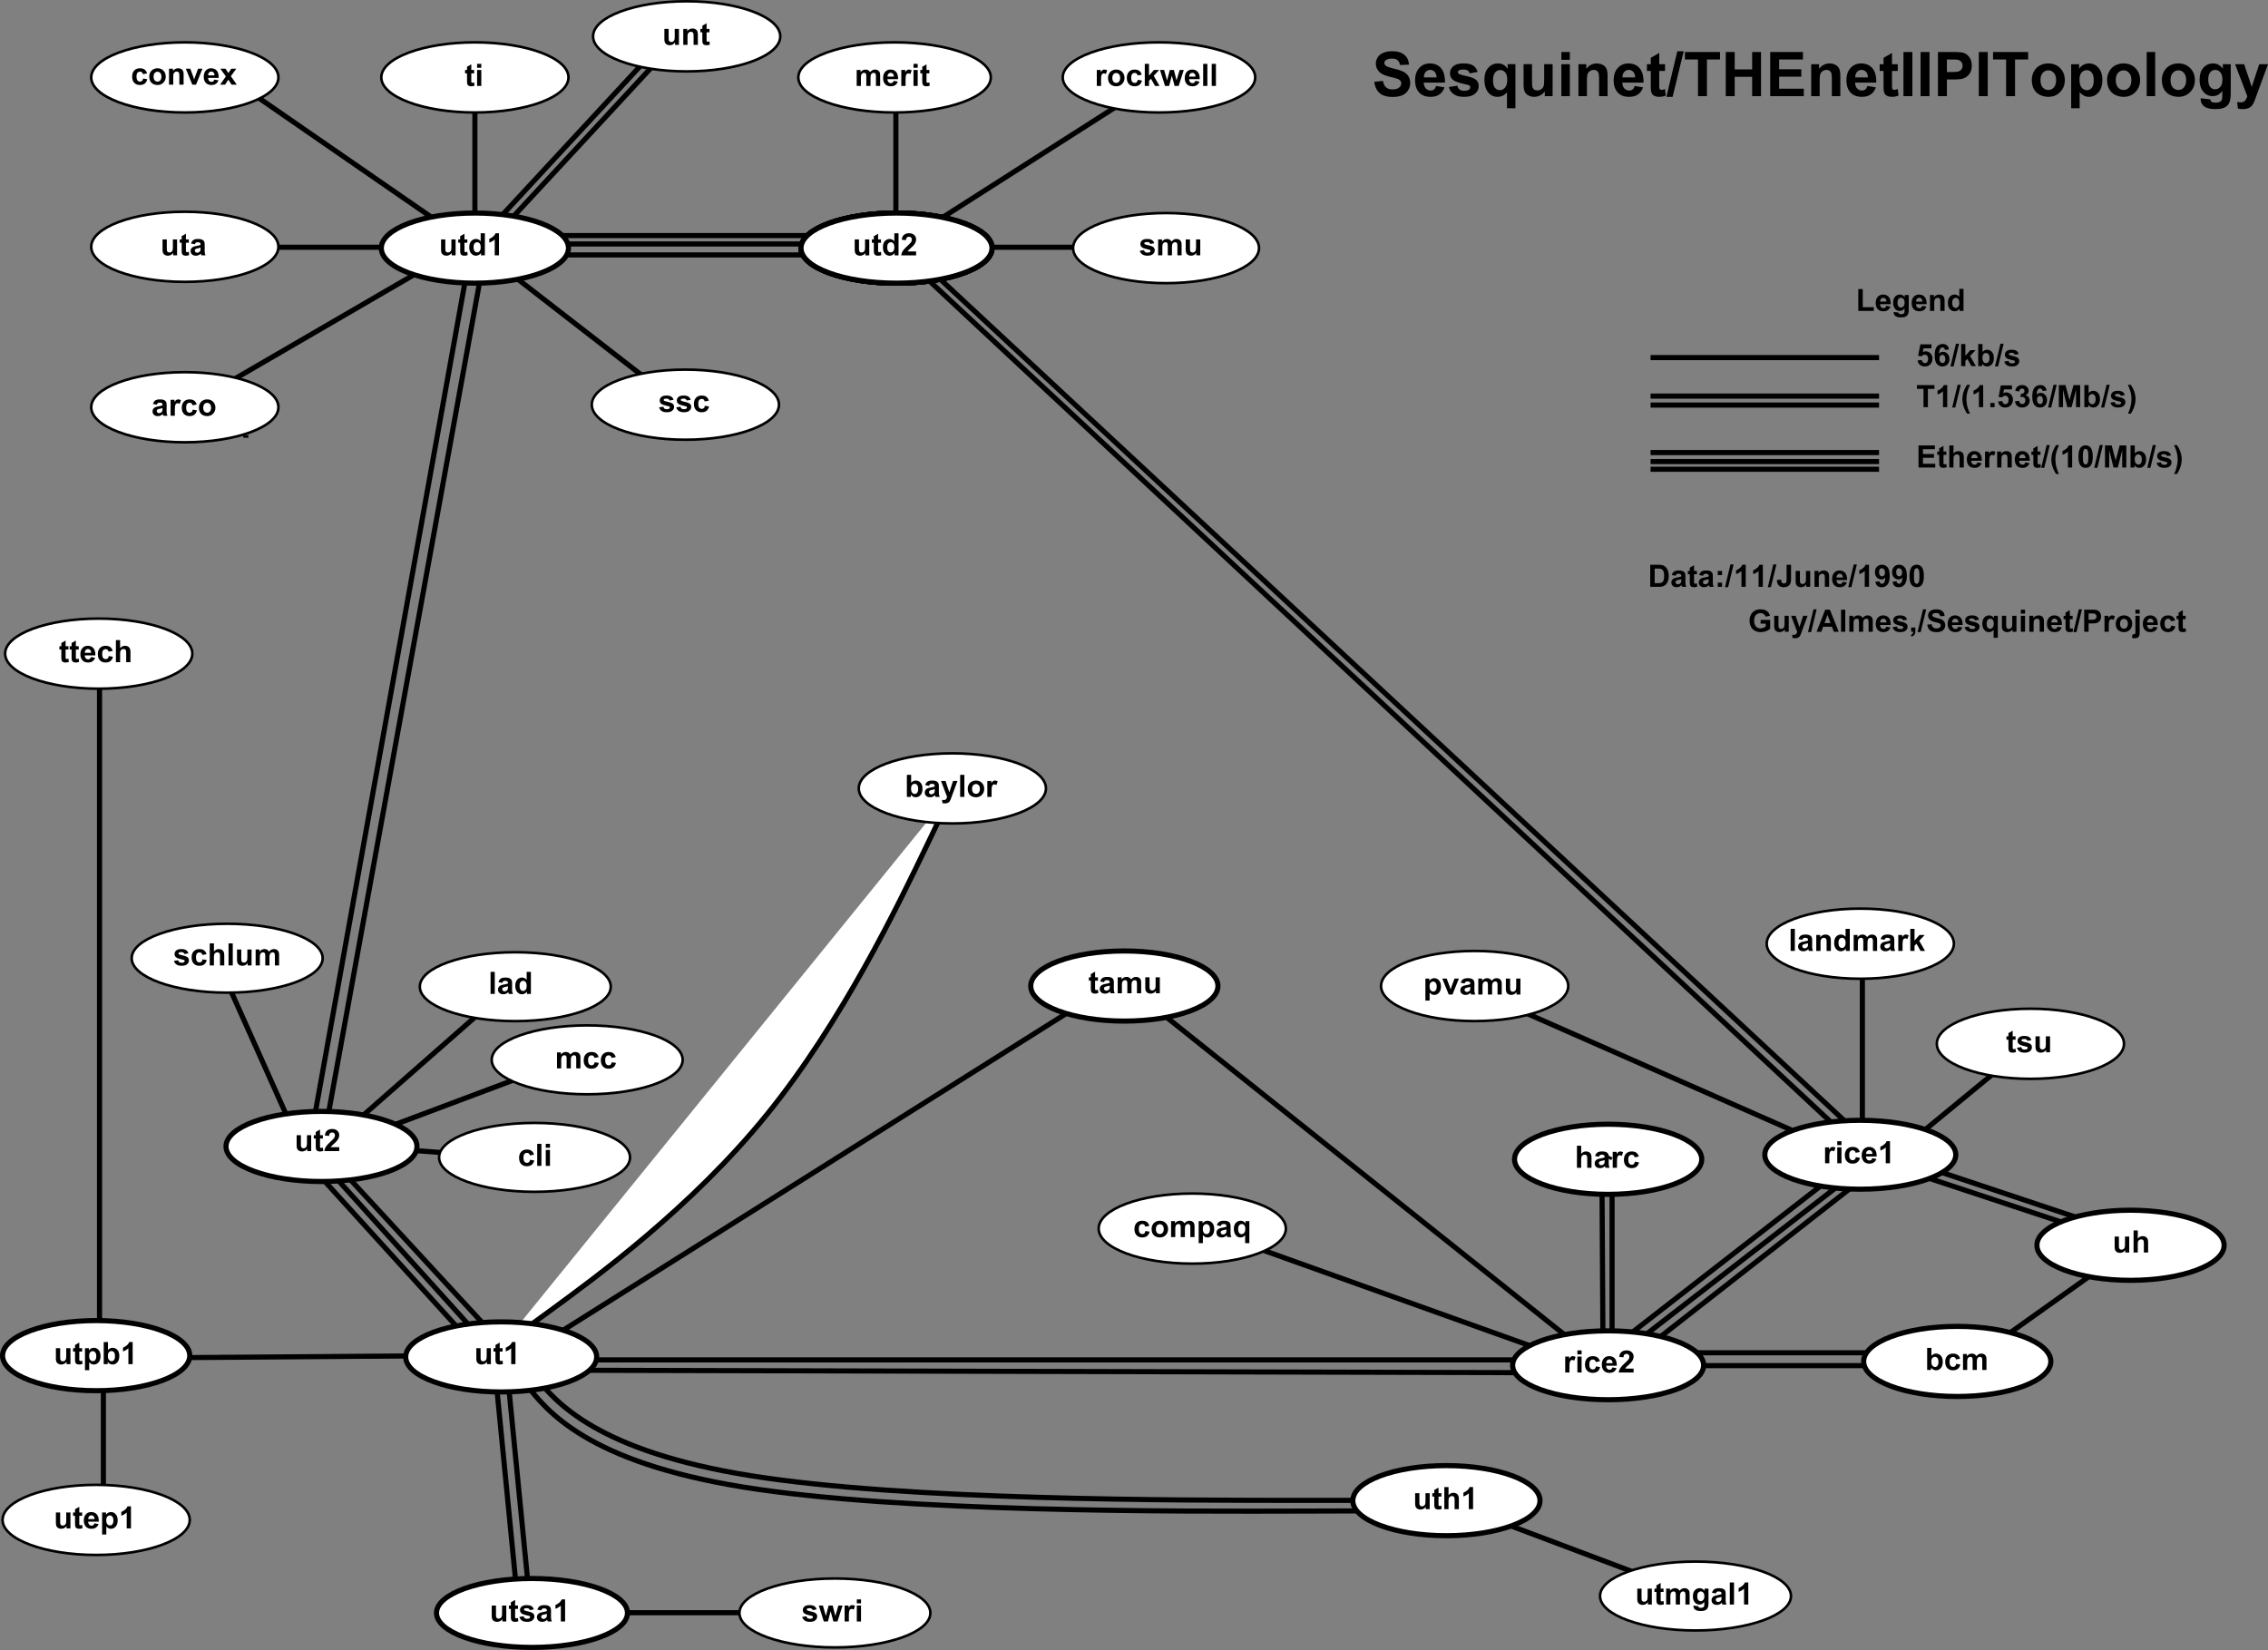 <svg xmlns="http://www.w3.org/2000/svg" xmlns:xlink="http://www.w3.org/1999/xlink" width="706.813" height="514.27"><rect width="100%" height="100%" fill="#808080" stroke="none"/><defs><path id="a" d="M3.969 0v-.75c-.188.273-.43.484-.719.64a2.093 2.093 0 0 1-.938.22c-.335 0-.636-.075-.906-.22a1.341 1.341 0 0 1-.578-.609c-.117-.27-.172-.64-.172-1.11v-3.14h1.328v2.282c0 .699.02 1.124.063 1.28a.74.74 0 0 0 .265.376c.126.093.286.14.485.14.226 0 .43-.062.61-.187a.93.93 0 0 0 .359-.453c.07-.188.109-.633.109-1.344v-2.094h1.313V0Zm0 0"/><path id="b" d="M2.969-4.969v1.047h-.89v2c0 .406.003.649.015.719.02.062.062.117.125.156a.37.37 0 0 0 .219.063c.124 0 .3-.04.53-.125l.11 1.03A2.811 2.811 0 0 1 2.031.11c-.23 0-.445-.039-.64-.109a1.03 1.03 0 0 1-.422-.313C.883-.436.829-.609.797-.828.766-.984.75-1.29.75-1.75v-2.172H.14v-1.047h.61v-1l1.328-.765v1.765zm0 0"/><path id="c" d="M5.25 0H4.031v-.734c-.21.293-.453.507-.734.64a1.876 1.876 0 0 1-.828.203C1.895.11 1.406-.117 1-.578.594-1.035.39-1.676.39-2.5c0-.844.196-1.484.594-1.922a1.92 1.92 0 0 1 1.5-.672c.563 0 1.047.235 1.454.703v-2.484H5.25ZM1.734-2.594c0 .531.07.918.22 1.156.218.344.515.516.89.516.3 0 .554-.129.765-.39.22-.258.329-.645.329-1.157 0-.57-.106-.984-.313-1.234a.953.953 0 0 0-.781-.375c-.313 0-.578.125-.797.375-.211.25-.313.621-.313 1.11zm0 0"/><path id="d" d="M4.86-1.219V0H.233c.051-.457.203-.895.454-1.313.25-.414.742-.96 1.484-1.64.594-.563.957-.938 1.094-1.125.175-.281.265-.55.265-.813 0-.289-.078-.515-.234-.671-.156-.157-.375-.235-.656-.235-.274 0-.493.086-.657.25-.156.156-.25.43-.28.813L.39-4.86c.082-.727.328-1.25.734-1.563.414-.312.93-.469 1.547-.469.676 0 1.207.184 1.594.547.394.367.593.82.593 1.36 0 .312-.058.609-.171.89a4.191 4.191 0 0 1-.532.875c-.156.2-.445.492-.86.875-.417.375-.683.625-.796.75-.105.125-.195.25-.266.375zm0 0"/><path id="e" d="M3.781 0H2.453v-4.953a4.4 4.4 0 0 1-1.687.984v-1.187c.343-.114.71-.328 1.109-.64.406-.313.68-.677.828-1.095h1.078Zm0 0"/><path id="f" d="m.219-1.422 1.328-.203c.05.262.16.46.328.594.176.125.422.187.734.187.344 0 .598-.062.766-.187a.4.4 0 0 0 .172-.344.342.342 0 0 0-.094-.25c-.062-.063-.21-.117-.437-.172C1.953-2.035 1.28-2.25 1-2.437a1.281 1.281 0 0 1-.594-1.126c0-.425.164-.785.5-1.078.344-.3.875-.453 1.594-.453.676 0 1.18.117 1.516.344.332.219.562.547.687.984l-1.234.22a.863.863 0 0 0-.313-.438c-.148-.102-.355-.157-.625-.157-.355 0-.605.047-.75.141-.105.074-.156.164-.156.266 0 .093.047.18.14.25.114.086.52.21 1.22.375.706.156 1.195.351 1.468.578.281.23.422.554.422.969 0 .46-.195.855-.578 1.187-.375.324-.938.484-1.688.484C1.93.11 1.395-.023 1-.297a1.948 1.948 0 0 1-.781-1.125zm0 0"/><path id="g" d="M.594-4.969h1.203v.672c.437-.531.957-.797 1.562-.797.313 0 .582.07.813.203.238.137.437.336.594.594.218-.258.453-.457.703-.594.25-.132.52-.203.812-.203.364 0 .672.078.922.235.25.148.438.359.563.64.093.219.14.563.14 1.032V0H6.594v-2.844c0-.488-.047-.804-.14-.953-.126-.187-.313-.281-.563-.281a.925.925 0 0 0-.532.172.89.89 0 0 0-.343.484c-.075.219-.11.563-.11 1.031V0H3.594v-2.719c0-.488-.028-.8-.078-.937a.526.526 0 0 0-.22-.313.644.644 0 0 0-.39-.11.95.95 0 0 0-.547.173.894.894 0 0 0-.343.469c-.075.199-.11.539-.11 1.015V0H.594zm0 0"/><path id="h" d="M1.953 0H.625v-4.969h1.234v.703c.207-.332.395-.55.563-.656a.968.968 0 0 1 .562-.172c.301 0 .594.086.875.25l-.406 1.157c-.23-.145-.437-.22-.625-.22a.722.722 0 0 0-.469.157c-.125.094-.226.277-.296.547-.075.262-.11.82-.11 1.672zm0 0"/><path id="i" d="M.39-2.563c0-.437.102-.859.313-1.265.219-.406.524-.719.922-.938a2.689 2.689 0 0 1 1.328-.328c.75 0 1.363.246 1.844.735.476.492.719 1.109.719 1.859S5.27-1.125 4.78-.625c-.48.492-1.09.734-1.828.734-.46 0-.898-.101-1.312-.296a2.165 2.165 0 0 1-.938-.907C.493-1.5.391-1.988.391-2.562Zm1.344.079c0 .492.114.87.344 1.14.238.262.531.39.875.39s.629-.128.86-.39c.238-.27.359-.656.359-1.156 0-.488-.121-.863-.36-1.125a1.108 1.108 0 0 0-.859-.39 1.15 1.15 0 0 0-.875.39c-.23.262-.344.64-.344 1.14zm0 0"/><path id="j" d="m5.031-3.5-1.297.234c-.054-.257-.156-.453-.312-.578-.149-.133-.344-.203-.594-.203a.985.985 0 0 0-.781.344c-.2.219-.297.594-.297 1.125 0 .594.098 1.015.297 1.265.195.243.46.36.797.36.25 0 .453-.07.61-.219.163-.144.28-.39.343-.734l1.297.218c-.137.594-.399 1.043-.782 1.344-.375.305-.886.453-1.53.453-.72 0-1.298-.226-1.735-.687C.609-1.035.39-1.672.39-2.484c0-.82.218-1.461.656-1.922.437-.457 1.023-.688 1.766-.688.601 0 1.082.133 1.437.39.363.263.625.665.781 1.204zm0 0"/><path id="k" d="M.64 0v-6.875h1.313v3.656L3.5-4.969h1.625L3.422-3.156 5.234 0H3.828l-1.25-2.234-.625.64V0Zm0 0"/><path id="l" d="M1.61 0 .046-4.969h1.281l.922 3.25.86-3.25h1.265l.828 3.25.953-3.25h1.297L5.86 0H4.594l-.86-3.203L2.891 0Zm0 0"/><path id="m" d="m3.563-1.578 1.312.219c-.168.48-.434.843-.797 1.093-.367.25-.82.375-1.36.375-.866 0-1.507-.28-1.921-.843-.336-.457-.5-1.032-.5-1.72 0-.82.21-1.468.64-1.937a2.155 2.155 0 0 1 1.641-.703c.75 0 1.336.246 1.766.735.426.492.629 1.242.61 2.25H1.655c.008.398.114.703.313.921.207.211.46.313.765.313.207 0 .38-.05.516-.156.145-.114.25-.297.313-.547zm.078-1.328c-.012-.383-.11-.676-.297-.875a.907.907 0 0 0-.672-.297.926.926 0 0 0-.719.312c-.187.211-.281.496-.281.86zm0 0"/><path id="n" d="M.688 0v-6.875H2V0Zm0 0"/><path id="o" d="M.688-5.656v-1.219H2v1.219zM.688 0v-4.969H2V0Zm0 0"/><path id="p" d="M1.672-3.453.484-3.672c.125-.476.348-.832.672-1.062.332-.239.82-.36 1.469-.36.594 0 1.031.074 1.313.219.289.137.492.313.609.531.125.211.187.602.187 1.172L4.72-1.64c0 .438.02.762.062.97.04.21.117.433.235.671H3.703a4.861 4.861 0 0 1-.125-.39 2.284 2.284 0 0 1-.047-.157c-.219.219-.46.387-.719.5A2.15 2.15 0 0 1 2 .11c-.512 0-.918-.132-1.219-.406C.488-.578.344-.93.344-1.359c0-.282.066-.532.203-.75.133-.22.32-.383.562-.5.239-.125.586-.227 1.047-.313.614-.113 1.04-.223 1.281-.328v-.125c0-.25-.062-.426-.187-.531-.125-.114-.367-.172-.719-.172-.23 0-.414.047-.547.14-.125.094-.23.258-.312.485zm1.766 1.062a9.535 9.535 0 0 1-.813.204c-.367.074-.602.152-.703.234-.18.117-.266.266-.266.453 0 .188.067.352.203.484a.74.74 0 0 0 .532.204c.238 0 .46-.079.671-.235a.801.801 0 0 0 .313-.437c.04-.114.063-.329.063-.641Zm0 0"/><path id="q" d="M5.219 0H3.89v-2.531c0-.54-.028-.89-.079-1.047a.682.682 0 0 0-.28-.36.736.736 0 0 0-.454-.14 1.025 1.025 0 0 0-.984.687C2.03-3.19 2-2.812 2-2.25V0H.672v-4.969h1.234v.719c.426-.563.973-.844 1.64-.844.29 0 .556.055.798.157.238.105.414.242.531.406.125.168.21.355.266.562.05.2.078.492.078.875zm0 0"/><path id="r" d="M2.063 0 .046-4.969h1.39l.938 2.532.266.843c.07-.207.117-.347.14-.422a7.96 7.96 0 0 1 .14-.421l.94-2.533h1.36L3.234 0Zm0 0"/><path id="s" d="m.063 0 1.78-2.563L.126-4.969h1.61l.89 1.36.922-1.36h1.547L3.406-2.625 5.25 0H3.625l-1-1.547L1.594 0Zm0 0"/><path id="M" d="m.422-1.766 1.312-.14c.04.304.149.543.329.718.187.168.398.25.64.25a.887.887 0 0 0 .703-.328c.188-.226.281-.566.281-1.015 0-.414-.093-.727-.28-.938a.923.923 0 0 0-.735-.328c-.375 0-.715.168-1.016.5L.578-3.203l.688-3.578h3.468v1.234H2.266l-.22 1.172c.29-.145.595-.219.907-.219.582 0 1.078.215 1.485.64.406.419.609.966.609 1.642 0 .574-.168 1.078-.5 1.515-.438.606-1.059.906-1.86.906-.624 0-1.14-.164-1.546-.5-.399-.343-.637-.8-.72-1.375zm0 0"/><path id="N" d="m4.86-5.188-1.266.141c-.031-.258-.117-.453-.25-.578a.678.678 0 0 0-.5-.188c-.281 0-.524.125-.719.375-.188.25-.309.774-.36 1.563.333-.383.743-.578 1.235-.578.54 0 1.008.21 1.406.625.395.418.594.953.594 1.61 0 .71-.21 1.277-.625 1.702-.418.418-.95.625-1.594.625a2.128 2.128 0 0 1-1.703-.796c-.45-.54-.672-1.426-.672-2.657 0-1.258.227-2.164.688-2.719.468-.55 1.078-.828 1.828-.828.52 0 .953.149 1.297.438.343.293.554.715.64 1.266zM1.89-2.313c0 .43.094.762.282 1 .195.231.426.344.687.344a.742.742 0 0 0 .594-.281c.164-.195.25-.516.25-.953 0-.438-.09-.758-.265-.969a.807.807 0 0 0-.657-.312.836.836 0 0 0-.64.296c-.168.2-.25.493-.25.876zm0 0"/><path id="P" d="M.625 0v-6.875h1.328v2.484c.406-.468.883-.703 1.438-.703.601 0 1.101.227 1.5.672.394.438.593 1.07.593 1.89 0 .845-.203 1.497-.609 1.954-.398.46-.887.687-1.469.687-.281 0-.562-.07-.844-.203a1.99 1.99 0 0 1-.703-.64V0Zm1.313-2.594c0 .512.082.89.25 1.14.226.356.53.532.906.532.289 0 .535-.125.734-.375.207-.25.313-.64.313-1.172 0-.57-.106-.984-.313-1.234a.98.98 0 0 0-.781-.375.988.988 0 0 0-.797.375c-.21.242-.313.61-.313 1.11zm0 0"/><path id="O" d="m-.016.11 1.704-7.094h.984L.953.109zm0 0"/><path id="Q" d="M2.25 0v-5.703H.203v-1.172h5.453v1.172H3.625V0Zm0 0"/><path id="R" d="M2.875 2.016h-.906A9.036 9.036 0 0 1 .875-.22 7.413 7.413 0 0 1 .5-2.484c0-.907.156-1.758.469-2.563a9.58 9.58 0 0 1 1.015-1.937h.907c-.43.949-.727 1.757-.891 2.421a9.089 9.089 0 0 0-.234 2.11A9.672 9.672 0 0 0 2.297.64c.101.32.297.78.578 1.375Zm0 0"/><path id="S" d="M.688 0v-1.313H2V0Zm0 0"/><path id="T" d="m.36-1.828 1.28-.156c.04.336.15.59.329.765.176.168.39.25.64.25.27 0 .5-.101.688-.312.187-.207.281-.489.281-.844 0-.32-.09-.578-.265-.766a.862.862 0 0 0-.657-.296c-.168 0-.37.03-.61.093l.157-1.078c.352.012.625-.062.813-.219a.829.829 0 0 0 .28-.656c0-.238-.073-.426-.218-.562a.756.756 0 0 0-.547-.204.815.815 0 0 0-.578.235c-.156.156-.25.387-.281.687L.453-5.094c.082-.414.207-.75.375-1a1.71 1.71 0 0 1 .719-.578 2.428 2.428 0 0 1 1.031-.219c.645 0 1.16.204 1.547.61.32.343.484.726.484 1.14 0 .606-.328 1.09-.984 1.454.395.085.707.273.938.562.238.293.359.648.359 1.063a2.08 2.08 0 0 1-.656 1.546c-.438.418-.985.625-1.641.625C2 .11 1.477-.066 1.062-.42.656-.774.422-1.243.36-1.829zm0 0"/><path id="U" d="M.672 0v-6.875H2.75L4-2.187l1.234-4.688h2.079V0H6.03v-5.406L4.656 0H3.328l-1.36-5.406V0Zm0 0"/><path id="V" d="M.328 2.016C.586 1.46.77 1.036.875.734.977.441 1.07.102 1.156-.28c.094-.383.16-.75.203-1.094.051-.352.079-.71.079-1.078 0-.75-.086-1.453-.25-2.11-.157-.664-.45-1.472-.875-2.421h.89a8.392 8.392 0 0 1 1.11 2.14c.257.75.39 1.512.39 2.282 0 .656-.105 1.359-.312 2.109a9.216 9.216 0 0 1-1.157 2.469zm0 0"/><path id="W" d="M.703 0v-6.875h5.094v1.172H2.078v1.516h3.453v1.156H2.078v1.875h3.844V0Zm0 0"/><path id="X" d="M2-6.875v2.531c.426-.5.93-.75 1.516-.75.312 0 .586.059.828.172.238.117.422.262.547.438.125.18.207.37.25.578.05.21.078.539.078.984V0H3.89v-2.625c0-.52-.028-.848-.079-.984a.616.616 0 0 0-.25-.344.874.874 0 0 0-.484-.125c-.219 0-.418.055-.594.156a.935.935 0 0 0-.375.485c-.074.21-.109.527-.109.953V0H.687v-6.875zm0 0"/><path id="Y" d="M2.625-6.89c.664 0 1.188.234 1.563.702.445.563.671 1.497.671 2.797 0 1.305-.226 2.243-.671 2.813-.375.46-.899.687-1.563.687-.668 0-1.203-.254-1.61-.765C.61-1.164.407-2.082.407-3.406c0-1.29.223-2.219.672-2.781.375-.47.89-.704 1.547-.704zm0 1.093a.656.656 0 0 0-.422.156c-.125.094-.219.274-.281.532-.094.343-.14.918-.14 1.718 0 .813.038 1.371.124 1.672.082.293.18.492.297.594a.635.635 0 0 0 .422.156.66.66 0 0 0 .438-.156c.124-.102.218-.285.28-.547.095-.332.141-.906.141-1.719 0-.8-.043-1.351-.125-1.656-.086-.3-.187-.5-.312-.594a.626.626 0 0 0-.422-.156Zm0 0"/><path id="Z" d="M.734 0v-6.813h1.391v5.657h3.438V0Zm0 0"/><path id="aa" d="m.563.328 1.515.188c.02.164.078.285.172.359.125.094.316.14.578.14.344 0 .602-.054.781-.156a.724.724 0 0 0 .266-.328c.04-.117.063-.32.063-.61v-.734c-.4.543-.9.813-1.5.813C1.77 0 1.242-.281.859-.844.547-1.289.391-1.848.391-2.516c0-.832.195-1.468.593-1.906.407-.445.907-.672 1.5-.672.625 0 1.133.274 1.532.813v-.688H5.25v4.453c0 .59-.055 1.032-.156 1.313a1.61 1.61 0 0 1-.407.687A1.738 1.738 0 0 1 4 1.875c-.293.094-.664.14-1.11.14-.843 0-1.445-.148-1.796-.437A1.332 1.332 0 0 1 .562.484V.328zM1.75-2.594c0 .531.098.922.297 1.172.207.242.46.36.765.36.313 0 .579-.125.797-.375.227-.25.344-.625.344-1.125 0-.508-.11-.891-.328-1.141a.999.999 0 0 0-.797-.375.974.974 0 0 0-.781.375c-.2.242-.297.61-.297 1.11Zm0 0"/><path id="ab" d="M.688-6.875h2.546c.563 0 .993.047 1.297.14.407.118.75.325 1.032.626.289.304.507.68.656 1.125.156.437.234.976.234 1.609 0 .574-.074 1.063-.219 1.469-.168.5-.414.906-.734 1.218-.242.231-.563.415-.969.547C4.227-.047 3.816 0 3.297 0H.687Zm1.39 1.172v4.547H3.11c.395 0 .676-.02.844-.063a1.46 1.46 0 0 0 .563-.281c.144-.133.265-.352.359-.656.094-.313.14-.735.14-1.266s-.046-.937-.14-1.219c-.094-.289-.227-.515-.39-.671a1.273 1.273 0 0 0-.641-.329c-.2-.039-.578-.062-1.14-.062Zm0 0"/><path id="ac" d="M.938-3.656V-4.97h1.328v1.313zM.938 0v-1.313h1.328V0Zm0 0"/><path id="ad" d="M3.172-6.875h1.39v4.36c0 .562-.054 1-.156 1.312a1.851 1.851 0 0 1-.734.953c-.356.242-.82.36-1.39.36-.68 0-1.2-.188-1.563-.563-.367-.375-.555-.93-.563-1.672l1.313-.14c.02.386.078.663.172.828.156.25.382.375.687.375.313 0 .531-.086.656-.266.125-.176.188-.547.188-1.11zm0 0"/><path id="ae" d="m.438-1.594 1.265-.14c.031.261.113.453.25.578a.722.722 0 0 0 .516.187c.27 0 .5-.125.687-.375.196-.25.32-.765.375-1.547-.336.387-.746.579-1.234.579-.543 0-1.012-.208-1.406-.626-.399-.414-.594-.96-.594-1.64 0-.688.207-1.242.625-1.672.414-.426.941-.64 1.578-.64.695 0 1.27.273 1.719.812.445.531.672 1.418.672 2.656 0 1.25-.235 2.156-.704 2.719-.46.555-1.062.828-1.812.828-.543 0-.98-.14-1.313-.422C.738-.586.532-1.02.438-1.594Zm2.984-2.875c0-.414-.102-.738-.297-.968-.2-.239-.43-.36-.688-.36a.778.778 0 0 0-.609.281c-.156.188-.234.5-.234.938 0 .45.086.777.265.984a.819.819 0 0 0 .657.313.83.83 0 0 0 .64-.297c.176-.207.266-.504.266-.89zm0 0"/><path id="af" d="M3.89-2.531v-1.156h2.985v2.734c-.281.281-.7.531-1.25.75a4.795 4.795 0 0 1-1.688.312c-.718 0-1.343-.144-1.874-.437A2.89 2.89 0 0 1 .859-1.625a4.123 4.123 0 0 1-.406-1.828c0-.719.149-1.352.453-1.906a2.996 2.996 0 0 1 1.313-1.282c.445-.226 1-.343 1.656-.343.844 0 1.504.183 1.984.546.489.356.801.844.938 1.47l-1.375.265a1.456 1.456 0 0 0-.563-.797c-.261-.195-.59-.297-.984-.297-.617 0-1.102.195-1.453.578-.356.387-.531.953-.531 1.703 0 .813.175 1.43.53 1.844.364.406.845.61 1.438.61.29 0 .582-.055.875-.172.29-.114.54-.254.75-.422v-.875zm0 0"/><path id="ag" d="M.063-4.969h1.406l1.187 3.532L3.812-4.97h1.376L3.421-.187l-.313.859a4.139 4.139 0 0 1-.328.672 1.437 1.437 0 0 1-.36.375 1.682 1.682 0 0 1-.5.218 2.686 2.686 0 0 1-.671.079 3.59 3.59 0 0 1-.75-.079L.39.907c.196.038.38.062.547.062.313 0 .54-.09.688-.266a1.81 1.81 0 0 0 .328-.687zm0 0"/><path id="ah" d="M6.89 0H5.376l-.594-1.563h-2.75L1.47 0H0l2.672-6.875H4.14zM4.345-2.719 3.39-5.266l-.922 2.547Zm0 0"/><path id="ai" d="M.656-1.313H1.97v.938c0 .383-.032.688-.094.906-.063.219-.188.41-.375.578-.18.176-.406.317-.688.422L.547.984c.27-.086.457-.203.562-.359.114-.156.176-.367.188-.625h-.64Zm0 0"/><path id="aj" d="m.344-2.234 1.36-.125c.07.449.234.78.484 1 .25.21.582.312 1 .312.445 0 .785-.094 1.015-.281.227-.188.344-.41.344-.672a.627.627 0 0 0-.14-.406c-.095-.114-.262-.211-.5-.297-.169-.063-.54-.16-1.11-.297-.75-.188-1.274-.414-1.563-.688-.43-.374-.64-.832-.64-1.374 0-.352.097-.68.297-.985.195-.3.484-.531.859-.687.375-.164.82-.25 1.344-.25.863 0 1.515.195 1.953.578.437.375.664.875.687 1.5l-1.39.062c-.055-.351-.18-.61-.375-.765-.2-.157-.492-.235-.875-.235-.406 0-.727.086-.953.25a.531.531 0 0 0-.22.438c0 .156.067.293.204.406.176.148.598.305 1.266.469.675.156 1.175.324 1.5.5.32.168.578.398.765.687.188.293.282.656.282 1.094 0 .398-.11.766-.329 1.11a1.942 1.942 0 0 1-.937.765c-.399.164-.89.25-1.484.25-.876 0-1.547-.195-2.016-.594C.71-.875.438-1.46.344-2.234Zm0 0"/><path id="ak" d="M3.938 1.89v-2.5a1.892 1.892 0 0 1-.641.532 1.96 1.96 0 0 1-.828.187c-.563 0-1.028-.21-1.39-.64C.64-1.02.421-1.691.421-2.547c0-.8.203-1.426.61-1.875a1.952 1.952 0 0 1 1.5-.672c.331 0 .616.074.859.219.25.137.468.352.656.64v-.734H5.25v6.86zm.046-4.437c0-.508-.105-.89-.312-1.14a.98.98 0 0 0-.781-.376c-.325 0-.594.133-.813.391-.21.25-.312.652-.312 1.203 0 .543.101.938.312 1.188.207.242.461.36.766.36.3 0 .566-.134.797-.407.226-.281.343-.688.343-1.219zm0 0"/><path id="al" d="M.703 0v-6.875h2.219c.844 0 1.394.04 1.656.11.383.105.707.327.969.671.27.344.406.793.406 1.344 0 .418-.078.773-.234 1.063-.149.28-.34.507-.578.671a1.84 1.84 0 0 1-.72.329c-.323.062-.804.093-1.437.093h-.906V0Zm1.375-5.703v1.953h.766c.539 0 .906-.035 1.094-.11a.895.895 0 0 0 .437-.343.953.953 0 0 0 .156-.531.863.863 0 0 0-.218-.61.987.987 0 0 0-.563-.312c-.168-.032-.5-.047-1-.047Zm0 0"/><path id="am" d="M.656-5.656v-1.219h1.328v1.219zm1.328.687v4.813c0 .633-.043 1.082-.125 1.343a1.117 1.117 0 0 1-.484.61c-.242.144-.543.219-.906.219-.125 0-.266-.012-.422-.032a4.33 4.33 0 0 1-.484-.109L-.203.75c.062.008.121.02.172.031.05.008.097.016.14.016A.544.544 0 0 0 .438.703.343.343 0 0 0 .609.5C.641.414.656.168.656-.234V-4.97Zm0 0"/><path id="an" d="M.656-4.969h1.219v.719c.164-.25.383-.453.656-.61.27-.156.567-.234.89-.234.583 0 1.071.23 1.47.688.406.449.609 1.078.609 1.89 0 .836-.203 1.48-.61 1.938-.406.46-.898.687-1.468.687-.281 0-.531-.054-.75-.156-.219-.113-.453-.3-.703-.562v2.5H.656zm1.297 2.39c0 .563.11.981.328 1.25.227.263.5.391.813.391a.942.942 0 0 0 .765-.359c.207-.25.313-.648.313-1.203 0-.52-.11-.906-.328-1.156-.211-.258-.465-.39-.766-.39-.324 0-.594.124-.812.374-.211.25-.313.617-.313 1.094zm0 0"/><path id="t" d="m.688-4.469 2.703-.265c.164.906.492 1.574.984 2 .5.43 1.172.64 2.016.64.894 0 1.566-.187 2.015-.562.457-.383.688-.832.688-1.344 0-.32-.102-.598-.297-.828-.188-.227-.516-.426-.985-.594-.324-.113-1.062-.312-2.218-.594-1.492-.375-2.54-.828-3.14-1.359-.845-.758-1.267-1.68-1.267-2.766 0-.707.196-1.363.594-1.968.395-.614.969-1.079 1.719-1.391.75-.32 1.648-.484 2.703-.484 1.727 0 3.024.382 3.89 1.14.876.75 1.337 1.762 1.391 3.031l-2.78.11c-.126-.695-.388-1.203-.782-1.516-.387-.312-.969-.469-1.75-.469-.805 0-1.434.168-1.89.5a1 1 0 0 0-.438.86c0 .324.133.601.406.828.352.293 1.203.602 2.547.922 1.351.324 2.351.656 3 1a3.774 3.774 0 0 1 1.531 1.39c.363.586.547 1.313.547 2.188 0 .781-.219 1.516-.656 2.203-.438.688-1.059 1.203-1.86 1.547-.804.332-1.804.5-3 .5-1.73 0-3.062-.398-4-1.203C1.43-1.766.875-2.938.688-4.47Zm0 0"/><path id="u" d="m7.14-3.172 2.626.438c-.336.968-.868 1.703-1.594 2.203-.73.5-1.64.75-2.735.75-1.73 0-3.011-.563-3.843-1.688-.657-.906-.985-2.05-.985-3.437 0-1.645.43-2.938 1.297-3.875.864-.938 1.953-1.406 3.266-1.406 1.476 0 2.644.492 3.5 1.468.863.98 1.273 2.48 1.234 4.5H3.312c.02.782.235 1.39.641 1.828.406.43.91.641 1.516.641.406 0 .75-.11 1.031-.328.281-.227.492-.594.64-1.094zm.157-2.656c-.024-.758-.219-1.336-.594-1.734a1.804 1.804 0 0 0-1.375-.61c-.574 0-1.047.215-1.422.64-.375.419-.558.985-.547 1.704zm0 0"/><path id="v" d="m.453-2.844 2.64-.406c.114.523.345.918.688 1.188.344.261.82.39 1.438.39.687 0 1.203-.125 1.547-.375a.848.848 0 0 0 .343-.703.678.678 0 0 0-.187-.5c-.137-.125-.434-.238-.89-.344C3.905-4.063 2.561-4.492 2-4.89 1.207-5.42.812-6.164.812-7.125c0-.863.336-1.586 1.016-2.172.688-.594 1.742-.89 3.172-.89 1.363 0 2.375.226 3.031.671.664.45 1.125 1.106 1.375 1.97l-2.484.452c-.106-.383-.309-.676-.61-.875-.292-.207-.714-.312-1.265-.312-.688 0-1.184.094-1.484.281-.2.137-.297.313-.297.531 0 .188.086.352.265.485.227.18 1.047.43 2.453.75 1.407.312 2.383.699 2.938 1.156.55.469.828 1.125.828 1.969 0 .906-.383 1.687-1.14 2.343-.762.657-1.891.985-3.391.985-1.356 0-2.43-.27-3.219-.813a3.767 3.767 0 0 1-1.547-2.25Zm0 0"/><path id="w" d="M7.89 3.781v-5A3.66 3.66 0 0 1 6.595-.156a3.772 3.772 0 0 1-1.657.375c-1.125 0-2.058-.422-2.796-1.266C1.286-2.047.86-3.395.86-5.094c0-1.593.399-2.836 1.204-3.734.812-.906 1.816-1.36 3.015-1.36.664 0 1.238.141 1.719.422.488.282.922.711 1.297 1.282v-1.47h2.422V3.782Zm.079-8.875c0-1.02-.211-1.781-.625-2.281-.418-.5-.938-.75-1.563-.75-.636 0-1.168.258-1.593.766-.43.511-.641 1.312-.641 2.406s.203 1.887.61 2.375c.413.48.925.719 1.53.719.602 0 1.133-.27 1.594-.813.457-.539.688-1.348.688-2.422zm0 0"/><path id="x" d="M7.938 0v-1.484A3.81 3.81 0 0 1 6.5-.234c-.594.3-1.219.453-1.875.453A3.696 3.696 0 0 1 2.828-.22a2.584 2.584 0 0 1-1.156-1.234c-.23-.531-.344-1.266-.344-2.203v-6.297h2.625v4.578c0 1.398.047 2.258.14 2.578.102.313.282.563.532.75.258.18.586.266.984.266.446 0 .848-.117 1.204-.36.351-.25.597-.554.734-.921.133-.376.203-1.27.203-2.688v-4.203h2.625V0Zm0 0"/><path id="y" d="M1.375-11.313v-2.437h2.64v2.438zM1.375 0v-9.953h2.64V0Zm0 0"/><path id="z" d="M10.438 0H7.796v-5.078c0-1.07-.059-1.766-.172-2.078-.105-.32-.29-.57-.547-.75a1.542 1.542 0 0 0-.906-.266c-.461 0-.871.125-1.234.375-.368.25-.618.586-.75 1C4.063-6.379 4-5.617 4-4.516V0H1.36v-9.953h2.452V-8.5c.864-1.125 1.958-1.688 3.282-1.688.57 0 1.097.11 1.578.329.488.21.851.476 1.094.796.25.325.421.696.515 1.11.102.406.156.996.156 1.766zm0 0"/><path id="A" d="M5.938-9.953v2.094H4.14v4.015c0 .813.015 1.29.046 1.422.04.137.118.25.235.344a.773.773 0 0 0 .453.125c.238 0 .594-.086 1.063-.266l.218 2.047c-.617.258-1.308.39-2.078.39A3.41 3.41 0 0 1 2.78-.016c-.375-.156-.652-.359-.828-.609-.18-.258-.305-.602-.375-1.031-.055-.313-.078-.93-.078-1.86v-4.343H.297v-2.094H1.5v-1.985l2.64-1.53v3.515zm0 0"/><path id="B" d="m-.031.234 3.406-14.218h1.984L1.906.234Zm0 0"/><path id="C" d="M4.484 0v-11.422H.406v-2.328h10.938v2.328H7.266V0Zm0 0"/><path id="D" d="M1.406 0v-13.75h2.782v5.422h5.437v-5.422h2.766V0H9.625v-6.016H4.187V0Zm0 0"/><path id="E" d="M1.39 0v-13.75h10.204v2.328H4.172v3.047h6.906v2.313H4.172v3.75h7.687V0Zm0 0"/><path id="F" d="M1.313 0v-13.75h2.78V0Zm0 0"/><path id="G" d="M1.39 0v-13.75h4.454c1.687 0 2.789.07 3.312.203.781.211 1.438.664 1.969 1.36.531.687.797 1.578.797 2.671 0 .844-.152 1.555-.453 2.125-.305.575-.696 1.028-1.172 1.36a4.2 4.2 0 0 1-1.438.656c-.668.125-1.625.188-2.875.188H4.172V0Zm2.782-11.422v3.906h1.516c1.093 0 1.82-.07 2.187-.218a1.83 1.83 0 0 0 .875-.672 1.91 1.91 0 0 0 .313-1.078c0-.5-.149-.91-.438-1.235a1.968 1.968 0 0 0-1.11-.61c-.335-.062-1-.093-2-.093zm0 0"/><path id="H" d="M.766-5.125c0-.875.21-1.719.64-2.531A4.47 4.47 0 0 1 3.25-9.531c.79-.438 1.672-.656 2.64-.656 1.508 0 2.743.492 3.704 1.468.969.98 1.453 2.219 1.453 3.719s-.492 2.746-1.469 3.734C8.61-.273 7.391.22 5.922.22a5.962 5.962 0 0 1-2.625-.61 4.327 4.327 0 0 1-1.89-1.812c-.43-.8-.641-1.774-.641-2.922Zm2.703.14c0 .993.234 1.75.703 2.282.469.523 1.047.781 1.734.781.688 0 1.258-.258 1.719-.781C8.094-3.234 8.328-4 8.328-5c0-.969-.234-1.71-.703-2.234-.46-.532-1.031-.797-1.719-.797-.687 0-1.265.265-1.734.797-.469.523-.703 1.273-.703 2.25zm0 0"/><path id="I" d="M1.297-9.953h2.469V-8.5c.312-.5.738-.906 1.28-1.219a3.613 3.613 0 0 1 1.813-.469c1.157 0 2.133.454 2.938 1.36.812.906 1.219 2.172 1.219 3.797 0 1.656-.407 2.949-1.22 3.875C8.985-.238 8 .219 6.845.219a3.41 3.41 0 0 1-1.5-.328c-.45-.22-.918-.594-1.407-1.125V3.78h-2.64Zm2.61 4.812c0 1.118.218 1.946.655 2.485.446.531.993.797 1.641.797.602 0 1.11-.243 1.516-.735.406-.5.61-1.304.61-2.422 0-1.039-.212-1.812-.626-2.312-.418-.508-.933-.766-1.547-.766-.648 0-1.183.25-1.61.75-.429.492-.64 1.227-.64 2.203zm0 0"/><path id="J" d="M1.375 0v-13.75h2.64V0Zm0 0"/><path id="K" d="m1.14.656 3 .36c.051.351.165.597.344.734.25.188.645.281 1.188.281.687 0 1.203-.105 1.547-.312.226-.137.406-.36.531-.672.07-.219.11-.621.11-1.203V-1.61C7.077-.535 6.085 0 4.89 0 3.548 0 2.485-.566 1.704-1.703 1.086-2.586.781-3.695.781-5.031c0-1.664.399-2.942 1.203-3.828.813-.883 1.813-1.329 3-1.329 1.227 0 2.243.543 3.047 1.626v-1.391H10.5v8.937c0 1.164-.102 2.04-.297 2.625-.187.582-.46 1.04-.812 1.375-.344.332-.813.594-1.407.782-.586.187-1.32.28-2.203.28-1.687 0-2.886-.292-3.593-.874-.711-.574-1.063-1.309-1.063-2.203 0-.086.004-.188.016-.313zm2.344-5.843c0 1.062.204 1.84.61 2.328.414.492.922.734 1.515.734.645 0 1.188-.25 1.625-.75.446-.508.672-1.258.672-2.25 0-1.031-.215-1.797-.64-2.297-.418-.5-.954-.75-1.61-.75-.625 0-1.148.25-1.562.75-.407.492-.61 1.234-.61 2.234Zm0 0"/><path id="L" d="M.125-9.953h2.813l2.374 7.062 2.329-7.062h2.734L6.859-.375l-.64 1.734c-.23.582-.45 1.024-.657 1.329a2.82 2.82 0 0 1-.718.75 3.225 3.225 0 0 1-1 .437 4.896 4.896 0 0 1-1.344.172A6.617 6.617 0 0 1 1 3.875L.766 1.812c.414.083.789.125 1.125.125.601 0 1.05-.183 1.343-.546.301-.356.532-.809.688-1.36zm0 0"/></defs><path fill="#fff" fill-rule="evenodd" stroke="#000" stroke-miterlimit="10" stroke-width="1.6" d="m297.417 245.638-8.734 18.2c-8.735 18.199-26.2 54.597-49.735 83.597-23.53 29-53.132 50.602-67.93 61.403l-14.8 10.8"/><path fill="none" stroke="#000" stroke-miterlimit="10" stroke-width="1.6" d="m164 421.853 183.6-115.598M157.816 423.638l6.27 8c6.265 8 18.8 24 67.597 31.867 48.8 7.864 133.867 7.598 176.402 7.465l42.531-.133"/><path fill="none" stroke="#000" stroke-miterlimit="10" stroke-width="1.6" d="m160.616 421.638 6.332 7.664c6.336 7.668 19 23 67.137 30.668 48.133 7.668 131.73 7.668 173.531 7.668h41.801m141.031-108.054-92.527 72.336M148 23.056v54m131.198-54v54m-68.98-63.82-60 64.8M94.96 356.345l59.68 66.078m-60.477-61.988 54.426 59.938m-51.141-65.438 63.27 68.617m-3.121-.898 7.601 77.601m334.402-74.8-.402-65.602m-125.781 22.582 119.602 42.8m119.597.001 52.801-37.598M457.6 307.853 572 358.255m-69.602 67.2v-65.2M31.019 202.037v222.398m470 1.203h116.797m-122.797-4h115.199m-442.621 2.215h316.8m-316.8 3.203 313.601.797M278.8 77.455 578 356.654M207.816 11.638l-60 64.797m-1.016 1.02L97.198 352.654m55.2-280.797-51.2 281.598m-38.98-229.02 84-48.797M283.6 78.255l300.798 280M148 76.654l64 49.601M58.398 77.056h89.601M70.398 23.455l77.601 53.601m131.199 0 84-53.601m-84 53.601h84m-214.335 2.399h132.82m-132.82-3.415h132.82M148.8 73.427h132.82"/><path fill="#fff" fill-rule="evenodd" stroke="#000" stroke-miterlimit="10" stroke-width="1.6" d="M309.148 77.326c0-6.031-13.32-10.926-29.754-10.926s-29.758 4.895-29.758 10.926c0 6.035 13.324 10.93 29.758 10.93 16.433 0 29.754-4.895 29.754-10.93"/><g transform="translate(-1.583 -1.963)"><use xlink:href="#a" width="100%" height="100%" x="267.295" y="81.554"/><use xlink:href="#b" width="100%" height="100%" x="273.161" y="81.554"/><use xlink:href="#c" width="100%" height="100%" x="276.357" y="81.554"/><use xlink:href="#d" width="100%" height="100%" x="282.223" y="81.554"/></g><path fill="#fff" fill-rule="evenodd" stroke="#000" stroke-miterlimit="10" stroke-width="1.6" d="M177.167 77.326c0-6.031-13.058-10.926-29.168-10.926s-29.168 4.895-29.168 10.926c0 6.035 13.059 10.93 29.168 10.93 16.11 0 29.168-4.895 29.168-10.93"/><g transform="translate(-1.583 -1.963)"><use xlink:href="#a" width="100%" height="100%" x="138.382" y="81.544"/><use xlink:href="#b" width="100%" height="100%" x="144.248" y="81.544"/><use xlink:href="#c" width="100%" height="100%" x="147.444" y="81.544"/><use xlink:href="#e" width="100%" height="100%" x="153.31" y="81.544"/></g><path fill="#fff" fill-rule="evenodd" stroke="#000" stroke-miterlimit="10" stroke-width=".8" d="M392.37 77.326c0-6.031-12.968-10.926-28.972-10.926-16 0-28.973 4.895-28.973 10.926 0 6.035 12.973 10.93 28.973 10.93 16.004 0 28.972-4.895 28.972-10.93"/><g transform="translate(-1.583 -1.963)"><use xlink:href="#f" width="100%" height="100%" x="356.581" y="81.544"/><use xlink:href="#g" width="100%" height="100%" x="361.919" y="81.544"/><use xlink:href="#a" width="100%" height="100%" x="370.453" y="81.544"/></g><path fill="#fff" fill-rule="evenodd" stroke="#000" stroke-miterlimit="10" stroke-width=".8" d="M391.183 24.13c0-6.035-13.426-10.93-29.992-10.93-16.563 0-29.993 4.895-29.993 10.93 0 6.032 13.43 10.926 29.993 10.926 16.566 0 29.992-4.894 29.992-10.926"/><g transform="translate(-1.583 -1.963)"><use xlink:href="#h" width="100%" height="100%" x="342.773" y="28.744"/><use xlink:href="#i" width="100%" height="100%" x="346.507" y="28.744"/><use xlink:href="#j" width="100%" height="100%" x="352.373" y="28.744"/><use xlink:href="#k" width="100%" height="100%" x="357.711" y="28.744"/><use xlink:href="#l" width="100%" height="100%" x="363.048" y="28.744"/><use xlink:href="#m" width="100%" height="100%" x="370.517" y="28.744"/><use xlink:href="#n" width="100%" height="100%" x="375.855" y="28.744"/><use xlink:href="#n" width="100%" height="100%" x="378.523" y="28.744"/></g><path fill="#fff" fill-rule="evenodd" stroke="#000" stroke-miterlimit="10" stroke-width=".8" d="M308.784 24.13c0-6.035-13.43-10.93-29.992-10.93-16.566 0-29.992 4.895-29.992 10.93 0 6.032 13.426 10.926 29.992 10.926 16.563 0 29.992-4.894 29.992-10.926"/><g transform="translate(-1.583 -1.963)"><use xlink:href="#g" width="100%" height="100%" x="267.973" y="28.744"/><use xlink:href="#m" width="100%" height="100%" x="276.507" y="28.744"/><use xlink:href="#h" width="100%" height="100%" x="281.845" y="28.744"/><use xlink:href="#o" width="100%" height="100%" x="285.579" y="28.744"/><use xlink:href="#b" width="100%" height="100%" x="288.248" y="28.744"/></g><path fill="#fff" fill-rule="evenodd" stroke="#000" stroke-miterlimit="10" stroke-width=".8" d="M177.167 24.127c0-6.032-13.058-10.926-29.168-10.926s-29.168 4.894-29.168 10.926c0 6.035 13.059 10.93 29.168 10.93 16.11 0 29.168-4.895 29.168-10.93"/><g transform="translate(-1.583 -1.963)"><use xlink:href="#b" width="100%" height="100%" x="146.382" y="28.744"/><use xlink:href="#o" width="100%" height="100%" x="149.579" y="28.744"/></g><path fill="#fff" fill-rule="evenodd" stroke="#000" stroke-miterlimit="10" stroke-width=".8" d="M86.769 76.927c0-6.035-13.063-10.925-29.172-10.925-16.11 0-29.168 4.89-29.168 10.925 0 6.035 13.058 10.926 29.168 10.926s29.172-4.89 29.172-10.926"/><g transform="translate(-1.583 -1.963)"><use xlink:href="#a" width="100%" height="100%" x="51.581" y="81.544"/><use xlink:href="#b" width="100%" height="100%" x="57.447" y="81.544"/><use xlink:href="#p" width="100%" height="100%" x="60.644" y="81.544"/></g><path fill="#fff" fill-rule="evenodd" stroke="#000" stroke-miterlimit="10" stroke-width=".8" d="M86.769 24.127c0-6.032-13.063-10.926-29.172-10.926-16.11 0-29.168 4.894-29.168 10.926 0 6.035 13.058 10.93 29.168 10.93s29.172-4.895 29.172-10.93"/><g transform="translate(-1.583 -1.963)"><use xlink:href="#j" width="100%" height="100%" x="42.381" y="28.345"/><use xlink:href="#i" width="100%" height="100%" x="47.718" y="28.345"/><use xlink:href="#q" width="100%" height="100%" x="53.584" y="28.345"/><use xlink:href="#r" width="100%" height="100%" x="59.45" y="28.345"/><use xlink:href="#m" width="100%" height="100%" x="64.787" y="28.345"/><use xlink:href="#s" width="100%" height="100%" x="70.125" y="28.345"/></g><path fill="#fff" fill-rule="evenodd" stroke="#000" stroke-miterlimit="10" stroke-width=".8" d="M242.769 126.127c0-6.032-13.063-10.926-29.168-10.926-16.113 0-29.172 4.894-29.172 10.926 0 6.035 13.059 10.93 29.172 10.93 16.105 0 29.168-4.895 29.168-10.93"/><g transform="translate(-1.583 -1.963)"><use xlink:href="#f" width="100%" height="100%" x="206.782" y="130.344"/><use xlink:href="#f" width="100%" height="100%" x="212.12" y="130.344"/><use xlink:href="#j" width="100%" height="100%" x="217.457" y="130.344"/></g><path fill="#fff" fill-rule="evenodd" stroke="#000" stroke-miterlimit="10" stroke-width="1.6" d="M309.148 77.326c0-6.031-13.32-10.926-29.754-10.926s-29.758 4.895-29.758 10.926c0 6.035 13.324 10.93 29.758 10.93 16.433 0 29.754-4.895 29.754-10.93"/><g transform="translate(-1.583 -1.963)"><use xlink:href="#a" width="100%" height="100%" x="267.295" y="81.554"/><use xlink:href="#b" width="100%" height="100%" x="273.161" y="81.554"/><use xlink:href="#c" width="100%" height="100%" x="276.357" y="81.554"/><use xlink:href="#d" width="100%" height="100%" x="282.223" y="81.554"/></g><path fill="#fff" fill-rule="evenodd" stroke="#000" stroke-miterlimit="10" stroke-width="1.6" d="M309.148 77.326c0-6.031-13.32-10.926-29.754-10.926s-29.758 4.895-29.758 10.926c0 6.035 13.324 10.93 29.758 10.93 16.433 0 29.754-4.895 29.754-10.93"/><g transform="translate(-1.583 -1.963)"><use xlink:href="#a" width="100%" height="100%" x="267.295" y="81.554"/><use xlink:href="#b" width="100%" height="100%" x="273.161" y="81.554"/><use xlink:href="#c" width="100%" height="100%" x="276.357" y="81.554"/><use xlink:href="#d" width="100%" height="100%" x="282.223" y="81.554"/></g><path fill="#fff" fill-rule="evenodd" stroke="#000" stroke-miterlimit="10" stroke-width="1.6" d="M309.148 77.326c0-6.031-13.32-10.926-29.754-10.926s-29.758 4.895-29.758 10.926c0 6.035 13.324 10.93 29.758 10.93 16.433 0 29.754-4.895 29.754-10.93"/><g transform="translate(-1.583 -1.963)"><use xlink:href="#a" width="100%" height="100%" x="267.295" y="81.554"/><use xlink:href="#b" width="100%" height="100%" x="273.161" y="81.554"/><use xlink:href="#c" width="100%" height="100%" x="276.357" y="81.554"/><use xlink:href="#d" width="100%" height="100%" x="282.223" y="81.554"/></g><path fill="#fff" fill-rule="evenodd" stroke="#000" stroke-miterlimit="10" stroke-width="1.6" d="M309.148 77.326c0-6.031-13.32-10.926-29.754-10.926s-29.758 4.895-29.758 10.926c0 6.035 13.324 10.93 29.758 10.93 16.433 0 29.754-4.895 29.754-10.93"/><g transform="translate(-1.583 -1.963)"><use xlink:href="#a" width="100%" height="100%" x="267.295" y="81.554"/><use xlink:href="#b" width="100%" height="100%" x="273.161" y="81.554"/><use xlink:href="#c" width="100%" height="100%" x="276.357" y="81.554"/><use xlink:href="#d" width="100%" height="100%" x="282.223" y="81.554"/></g><path fill="none" stroke="#000" stroke-miterlimit="10" stroke-width="1.6" d="M580.398 291.455v69.199"/><g transform="translate(-1.583 -1.963)"><use xlink:href="#t" width="100%" height="100%" x="429.182" y="31.924"/><use xlink:href="#u" width="100%" height="100%" x="441.988" y="31.924"/><use xlink:href="#v" width="100%" height="100%" x="452.664" y="31.924"/><use xlink:href="#w" width="100%" height="100%" x="463.339" y="31.924"/><use xlink:href="#x" width="100%" height="100%" x="475.07" y="31.924"/><use xlink:href="#y" width="100%" height="100%" x="486.801" y="31.924"/><use xlink:href="#z" width="100%" height="100%" x="492.139" y="31.924"/><use xlink:href="#u" width="100%" height="100%" x="503.87" y="31.924"/><use xlink:href="#A" width="100%" height="100%" x="514.545" y="31.924"/><use xlink:href="#B" width="100%" height="100%" x="520.939" y="31.924"/><use xlink:href="#C" width="100%" height="100%" x="526.276" y="31.924"/><use xlink:href="#D" width="100%" height="100%" x="538.008" y="31.924"/><use xlink:href="#E" width="100%" height="100%" x="551.87" y="31.924"/><use xlink:href="#z" width="100%" height="100%" x="564.676" y="31.924"/><use xlink:href="#u" width="100%" height="100%" x="576.408" y="31.924"/><use xlink:href="#A" width="100%" height="100%" x="587.083" y="31.924"/><use xlink:href="#F" width="100%" height="100%" x="593.476" y="31.924"/><use xlink:href="#F" width="100%" height="100%" x="598.814" y="31.924"/><use xlink:href="#G" width="100%" height="100%" x="604.152" y="31.924"/><use xlink:href="#F" width="100%" height="100%" x="616.958" y="31.924"/><use xlink:href="#C" width="100%" height="100%" x="622.296" y="31.924"/><use xlink:href="#H" width="100%" height="100%" x="634.027" y="31.924"/><use xlink:href="#I" width="100%" height="100%" x="645.758" y="31.924"/><use xlink:href="#H" width="100%" height="100%" x="657.489" y="31.924"/><use xlink:href="#J" width="100%" height="100%" x="669.22" y="31.924"/><use xlink:href="#H" width="100%" height="100%" x="674.558" y="31.924"/><use xlink:href="#K" width="100%" height="100%" x="686.289" y="31.924"/><use xlink:href="#L" width="100%" height="100%" x="698.02" y="31.924"/></g><path fill="none" stroke="#000" stroke-miterlimit="10" stroke-width="1.6" d="M514.398 111.455H585.6"/><g transform="translate(-1.583 -1.963)"><use xlink:href="#M" width="100%" height="100%" x="598.782" y="116.071"/><use xlink:href="#N" width="100%" height="100%" x="604.12" y="116.071"/><use xlink:href="#O" width="100%" height="100%" x="609.457" y="116.071"/><use xlink:href="#k" width="100%" height="100%" x="612.126" y="116.071"/><use xlink:href="#P" width="100%" height="100%" x="617.464" y="116.071"/><use xlink:href="#O" width="100%" height="100%" x="623.329" y="116.071"/><use xlink:href="#f" width="100%" height="100%" x="625.998" y="116.071"/></g><path fill="none" stroke="#000" stroke-miterlimit="10" stroke-width="1.6" d="M514.398 123.455H585.6m-71.202 2.8H585.6"/><g transform="translate(-1.583 -1.963)"><use xlink:href="#Q" width="100%" height="100%" x="598.782" y="128.871"/><use xlink:href="#e" width="100%" height="100%" x="604.648" y="128.871"/><use xlink:href="#O" width="100%" height="100%" x="609.985" y="128.871"/><use xlink:href="#R" width="100%" height="100%" x="612.654" y="128.871"/><use xlink:href="#e" width="100%" height="100%" x="615.851" y="128.871"/><use xlink:href="#S" width="100%" height="100%" x="621.188" y="128.871"/><use xlink:href="#M" width="100%" height="100%" x="623.857" y="128.871"/><use xlink:href="#T" width="100%" height="100%" x="629.195" y="128.871"/><use xlink:href="#N" width="100%" height="100%" x="634.532" y="128.871"/><use xlink:href="#O" width="100%" height="100%" x="639.87" y="128.871"/><use xlink:href="#U" width="100%" height="100%" x="642.539" y="128.871"/><use xlink:href="#P" width="100%" height="100%" x="650.536" y="128.871"/><use xlink:href="#O" width="100%" height="100%" x="656.401" y="128.871"/><use xlink:href="#f" width="100%" height="100%" x="659.07" y="128.871"/><use xlink:href="#V" width="100%" height="100%" x="664.408" y="128.871"/></g><path fill="none" stroke="#000" stroke-miterlimit="10" stroke-width="1.6" d="M514.398 141.056H585.6m-71.202 5.199H585.6m-71.202-2.402H585.6"/><g transform="translate(-1.583 -1.963)"><use xlink:href="#W" width="100%" height="100%" x="598.782" y="147.671"/><use xlink:href="#b" width="100%" height="100%" x="605.185" y="147.671"/><use xlink:href="#X" width="100%" height="100%" x="608.382" y="147.671"/><use xlink:href="#m" width="100%" height="100%" x="614.248" y="147.671"/><use xlink:href="#h" width="100%" height="100%" x="619.585" y="147.671"/><use xlink:href="#q" width="100%" height="100%" x="623.32" y="147.671"/><use xlink:href="#m" width="100%" height="100%" x="629.185" y="147.671"/><use xlink:href="#b" width="100%" height="100%" x="634.523" y="147.671"/><use xlink:href="#O" width="100%" height="100%" x="637.72" y="147.671"/><use xlink:href="#R" width="100%" height="100%" x="640.388" y="147.671"/><use xlink:href="#e" width="100%" height="100%" x="643.585" y="147.671"/><use xlink:href="#Y" width="100%" height="100%" x="648.923" y="147.671"/><use xlink:href="#O" width="100%" height="100%" x="654.26" y="147.671"/><use xlink:href="#U" width="100%" height="100%" x="656.929" y="147.671"/><use xlink:href="#P" width="100%" height="100%" x="664.926" y="147.671"/><use xlink:href="#O" width="100%" height="100%" x="670.792" y="147.671"/><use xlink:href="#f" width="100%" height="100%" x="673.46" y="147.671"/><use xlink:href="#V" width="100%" height="100%" x="678.798" y="147.671"/></g><g transform="translate(-1.583 -1.963)"><use xlink:href="#Z" width="100%" height="100%" x="579.982" y="98.871"/><use xlink:href="#m" width="100%" height="100%" x="585.848" y="98.871"/><use xlink:href="#aa" width="100%" height="100%" x="591.185" y="98.871"/><use xlink:href="#m" width="100%" height="100%" x="597.051" y="98.871"/><use xlink:href="#q" width="100%" height="100%" x="602.388" y="98.871"/><use xlink:href="#c" width="100%" height="100%" x="608.254" y="98.871"/></g><g transform="translate(-1.583 -1.963)"><use xlink:href="#ab" width="100%" height="100%" x="515.182" y="184.871"/><use xlink:href="#p" width="100%" height="100%" x="522.113" y="184.871"/><use xlink:href="#b" width="100%" height="100%" x="527.451" y="184.871"/><use xlink:href="#p" width="100%" height="100%" x="530.648" y="184.871"/><use xlink:href="#ac" width="100%" height="100%" x="535.985" y="184.871"/><use xlink:href="#O" width="100%" height="100%" x="539.182" y="184.871"/><use xlink:href="#e" width="100%" height="100%" x="541.851" y="184.871"/><use xlink:href="#e" width="100%" height="100%" x="547.188" y="184.871"/><use xlink:href="#O" width="100%" height="100%" x="552.526" y="184.871"/><use xlink:href="#ad" width="100%" height="100%" x="555.195" y="184.871"/><use xlink:href="#a" width="100%" height="100%" x="560.532" y="184.871"/><use xlink:href="#q" width="100%" height="100%" x="566.398" y="184.871"/><use xlink:href="#m" width="100%" height="100%" x="572.264" y="184.871"/><use xlink:href="#O" width="100%" height="100%" x="577.601" y="184.871"/><use xlink:href="#e" width="100%" height="100%" x="580.27" y="184.871"/><use xlink:href="#ae" width="100%" height="100%" x="585.608" y="184.871"/><use xlink:href="#ae" width="100%" height="100%" x="590.945" y="184.871"/><use xlink:href="#Y" width="100%" height="100%" x="596.283" y="184.871"/></g><g transform="translate(-1.583 -1.963)"><use xlink:href="#af" width="100%" height="100%" x="546.382" y="198.871"/><use xlink:href="#a" width="100%" height="100%" x="553.851" y="198.871"/><use xlink:href="#ag" width="100%" height="100%" x="559.716" y="198.871"/><use xlink:href="#O" width="100%" height="100%" x="565.054" y="198.871"/><use xlink:href="#ah" width="100%" height="100%" x="567.723" y="198.871"/><use xlink:href="#n" width="100%" height="100%" x="574.654" y="198.871"/><use xlink:href="#g" width="100%" height="100%" x="577.323" y="198.871"/><use xlink:href="#m" width="100%" height="100%" x="585.857" y="198.871"/><use xlink:href="#f" width="100%" height="100%" x="591.195" y="198.871"/><use xlink:href="#ai" width="100%" height="100%" x="596.532" y="198.871"/><use xlink:href="#O" width="100%" height="100%" x="599.201" y="198.871"/><use xlink:href="#aj" width="100%" height="100%" x="601.87" y="198.871"/><use xlink:href="#m" width="100%" height="100%" x="608.273" y="198.871"/><use xlink:href="#f" width="100%" height="100%" x="613.611" y="198.871"/><use xlink:href="#ak" width="100%" height="100%" x="618.948" y="198.871"/><use xlink:href="#a" width="100%" height="100%" x="624.814" y="198.871"/><use xlink:href="#o" width="100%" height="100%" x="630.68" y="198.871"/><use xlink:href="#q" width="100%" height="100%" x="633.348" y="198.871"/><use xlink:href="#m" width="100%" height="100%" x="639.214" y="198.871"/><use xlink:href="#b" width="100%" height="100%" x="644.552" y="198.871"/><use xlink:href="#O" width="100%" height="100%" x="647.748" y="198.871"/><use xlink:href="#al" width="100%" height="100%" x="650.417" y="198.871"/><use xlink:href="#h" width="100%" height="100%" x="656.82" y="198.871"/><use xlink:href="#i" width="100%" height="100%" x="660.555" y="198.871"/><use xlink:href="#am" width="100%" height="100%" x="666.42" y="198.871"/><use xlink:href="#m" width="100%" height="100%" x="669.089" y="198.871"/><use xlink:href="#j" width="100%" height="100%" x="674.427" y="198.871"/><use xlink:href="#b" width="100%" height="100%" x="679.764" y="198.871"/></g><path fill="#fff" fill-rule="evenodd" stroke="#000" stroke-miterlimit="10" stroke-width=".8" d="M243.167 11.326C243.167 5.295 230.11.4 214 .4s-29.172 4.895-29.172 10.926c0 6.035 13.063 10.93 29.172 10.93 16.11 0 29.168-4.895 29.168-10.93"/><g transform="translate(-1.583 -1.963)"><use xlink:href="#a" width="100%" height="100%" x="207.982" y="15.944"/><use xlink:href="#q" width="100%" height="100%" x="213.848" y="15.944"/><use xlink:href="#b" width="100%" height="100%" x="219.713" y="15.944"/></g><path fill="#fff" fill-rule="evenodd" stroke="#000" stroke-miterlimit="10" stroke-width=".8" d="M86.769 126.927c0-6.035-13.063-10.925-29.172-10.925-16.11 0-29.168 4.89-29.168 10.925 0 6.036 13.058 10.926 29.168 10.926s29.172-4.89 29.172-10.926"/><g transform="translate(-1.583 -1.963)"><use xlink:href="#p" width="100%" height="100%" x="48.781" y="131.544"/><use xlink:href="#h" width="100%" height="100%" x="54.119" y="131.544"/><use xlink:href="#j" width="100%" height="100%" x="57.853" y="131.544"/><use xlink:href="#i" width="100%" height="100%" x="63.191" y="131.544"/></g><path fill="none" stroke="#000" stroke-miterlimit="10" stroke-width="1.6" d="M76.616 135.638v.797"/><path fill="#fff" fill-rule="evenodd" stroke="#000" stroke-miterlimit="10" stroke-width=".8" d="M59.937 203.728c0-6.035-13.059-10.926-29.168-10.926-16.11 0-29.172 4.891-29.172 10.926s13.062 10.926 29.172 10.926 29.168-4.89 29.168-10.926"/><g transform="translate(-1.583 -1.963)"><use xlink:href="#b" width="100%" height="100%" x="19.95" y="208.344"/><use xlink:href="#b" width="100%" height="100%" x="23.147" y="208.344"/><use xlink:href="#m" width="100%" height="100%" x="26.344" y="208.344"/><use xlink:href="#j" width="100%" height="100%" x="31.682" y="208.344"/><use xlink:href="#X" width="100%" height="100%" x="37.019" y="208.344"/></g><path fill="none" stroke="#000" stroke-miterlimit="10" stroke-width="1.6" d="m92.8 355.455-27.203-60.801M102 357.455l59.198-52M44.616 423.236l107.2-.8m2.184 1.819 7.198 73.598m426-138.398 96 32M580 360.255l101.6 33.598M350 306.255l146.398 116.801"/><path fill="#fff" fill-rule="evenodd" stroke="#000" stroke-miterlimit="10" stroke-width="1.6" d="M379.57 307.326c0-6.031-13.063-10.926-29.172-10.926-16.11 0-29.168 4.895-29.168 10.926 0 6.035 13.058 10.93 29.168 10.93 16.109 0 29.172-4.895 29.172-10.93"/><g transform="translate(-1.583 -1.963)"><use xlink:href="#b" width="100%" height="100%" x="340.782" y="311.544"/><use xlink:href="#p" width="100%" height="100%" x="343.979" y="311.544"/><use xlink:href="#g" width="100%" height="100%" x="349.316" y="311.544"/><use xlink:href="#a" width="100%" height="100%" x="357.851" y="311.544"/></g><path fill="none" stroke="#000" stroke-miterlimit="10" stroke-width="1.6" d="M174.398 502.654h89.601"/><path fill="#fff" fill-rule="evenodd" stroke="#000" stroke-miterlimit="10" stroke-width="1.6" d="M195.55 502.732c0-5.93-13.324-10.738-29.758-10.738-16.433 0-29.758 4.808-29.758 10.738 0 5.934 13.325 10.738 29.758 10.738 16.434 0 29.758-4.804 29.758-10.738"/><g transform="translate(-1.583 -1.963)"><use xlink:href="#a" width="100%" height="100%" x="154.175" y="507.35"/><use xlink:href="#b" width="100%" height="100%" x="160.041" y="507.35"/><use xlink:href="#f" width="100%" height="100%" x="163.237" y="507.35"/><use xlink:href="#p" width="100%" height="100%" x="168.575" y="507.35"/><use xlink:href="#e" width="100%" height="100%" x="173.913" y="507.35"/></g><path fill="#fff" fill-rule="evenodd" stroke="#000" stroke-miterlimit="10" stroke-width=".8" d="M289.948 502.732c0-5.93-13.32-10.738-29.757-10.738-16.43 0-29.754 4.808-29.754 10.738 0 5.934 13.324 10.738 29.754 10.738 16.437 0 29.757-4.804 29.757-10.738"/><g transform="translate(-1.583 -1.963)"><use xlink:href="#f" width="100%" height="100%" x="251.375" y="507.35"/><use xlink:href="#l" width="100%" height="100%" x="256.713" y="507.35"/><use xlink:href="#h" width="100%" height="100%" x="264.181" y="507.35"/><use xlink:href="#o" width="100%" height="100%" x="267.916" y="507.35"/></g><path fill="none" stroke="#000" stroke-miterlimit="10" stroke-width="1.6" d="m592 358.654 36-29.598m-39.606 28.554-96.524 74.626m94.114-77.043-95.657 74.344"/><path fill="#fff" fill-rule="evenodd" stroke="#000" stroke-miterlimit="10" stroke-width=".8" d="M488.738 307.326c0-6.031-13.063-10.926-29.172-10.926-16.11 0-29.168 4.895-29.168 10.926 0 6.035 13.058 10.93 29.168 10.93 16.109 0 29.172-4.895 29.172-10.93"/><g transform="translate(-1.583 -1.963)"><use xlink:href="#an" width="100%" height="100%" x="445.15" y="311.944"/><use xlink:href="#r" width="100%" height="100%" x="451.016" y="311.944"/><use xlink:href="#p" width="100%" height="100%" x="456.353" y="311.944"/><use xlink:href="#g" width="100%" height="100%" x="461.691" y="311.944"/><use xlink:href="#a" width="100%" height="100%" x="470.225" y="311.944"/></g><path fill="#fff" fill-rule="evenodd" stroke="#000" stroke-miterlimit="10" stroke-width=".8" d="M608.925 294.127c0-6.032-13.063-10.926-29.168-10.926-16.11 0-29.172 4.894-29.172 10.926 0 6.035 13.063 10.93 29.172 10.93 16.106 0 29.168-4.895 29.168-10.93"/><g transform="translate(-1.583 -1.963)"><use xlink:href="#n" width="100%" height="100%" x="558.938" y="298.344"/><use xlink:href="#p" width="100%" height="100%" x="561.607" y="298.344"/><use xlink:href="#q" width="100%" height="100%" x="566.944" y="298.344"/><use xlink:href="#c" width="100%" height="100%" x="572.81" y="298.344"/><use xlink:href="#g" width="100%" height="100%" x="578.676" y="298.344"/><use xlink:href="#p" width="100%" height="100%" x="587.21" y="298.344"/><use xlink:href="#h" width="100%" height="100%" x="592.548" y="298.344"/><use xlink:href="#k" width="100%" height="100%" x="596.282" y="298.344"/></g><path fill="#fff" fill-rule="evenodd" stroke="#000" stroke-miterlimit="10" stroke-width="1.6" d="M530.34 361.326c0-6.031-13.063-10.926-29.173-10.926S472 355.295 472 361.326c0 6.035 13.059 10.93 29.168 10.93 16.11 0 29.172-4.895 29.172-10.93"/><g transform="translate(-1.583 -1.963)"><use xlink:href="#X" width="100%" height="100%" x="492.35" y="365.944"/><use xlink:href="#p" width="100%" height="100%" x="498.216" y="365.944"/><use xlink:href="#h" width="100%" height="100%" x="503.553" y="365.944"/><use xlink:href="#j" width="100%" height="100%" x="507.288" y="365.944"/></g><path fill="#fff" fill-rule="evenodd" stroke="#000" stroke-miterlimit="10" stroke-width="1.6" d="M185.948 422.927c0-6.035-13.32-10.925-29.757-10.925-16.43 0-29.754 4.89-29.754 10.925 0 6.035 13.324 10.926 29.754 10.926 16.437 0 29.757-4.89 29.757-10.926"/><g transform="translate(-1.583 -1.963)"><use xlink:href="#a" width="100%" height="100%" x="149.376" y="427.144"/><use xlink:href="#b" width="100%" height="100%" x="155.242" y="427.144"/><use xlink:href="#e" width="100%" height="100%" x="158.438" y="427.144"/></g><path fill="none" stroke="#000" stroke-miterlimit="10" stroke-width="1.6" d="m168 361.455-65.602-4.801"/><path fill="#fff" fill-rule="evenodd" stroke="#000" stroke-miterlimit="10" stroke-width=".8" d="M196.347 360.732c0-5.93-13.32-10.738-29.754-10.738s-29.758 4.808-29.758 10.738c0 5.934 13.324 10.738 29.758 10.738 16.434 0 29.754-4.804 29.754-10.738"/><g transform="translate(-1.583 -1.963)"><use xlink:href="#j" width="100%" height="100%" x="162.975" y="365.349"/><use xlink:href="#n" width="100%" height="100%" x="168.313" y="365.349"/><use xlink:href="#o" width="100%" height="100%" x="170.981" y="365.349"/></g><path fill="#fff" fill-rule="evenodd" stroke="#000" stroke-miterlimit="10" stroke-width=".8" d="M190.347 307.533c0-5.93-13.32-10.738-29.754-10.738s-29.758 4.808-29.758 10.738 13.324 10.738 29.758 10.738c16.434 0 29.754-4.809 29.754-10.738"/><g transform="translate(-1.583 -1.963)"><use xlink:href="#n" width="100%" height="100%" x="153.775" y="311.749"/><use xlink:href="#p" width="100%" height="100%" x="156.444" y="311.749"/><use xlink:href="#c" width="100%" height="100%" x="161.781" y="311.749"/></g><path fill="none" stroke="#000" stroke-miterlimit="10" stroke-width="1.6" d="m102.398 358.255 76.8-28.8"/><path fill="#fff" fill-rule="evenodd" stroke="#000" stroke-miterlimit="10" stroke-width=".8" d="M212.75 330.334c0-5.93-13.325-10.739-29.759-10.739-16.433 0-29.754 4.809-29.754 10.739 0 5.93 13.32 10.738 29.754 10.738s29.758-4.809 29.758-10.738"/><g transform="translate(-1.583 -1.963)"><use xlink:href="#g" width="100%" height="100%" x="174.575" y="334.949"/><use xlink:href="#j" width="100%" height="100%" x="183.109" y="334.949"/><use xlink:href="#j" width="100%" height="100%" x="188.447" y="334.949"/></g><path fill="#fff" fill-rule="evenodd" stroke="#000" stroke-miterlimit="10" stroke-width=".8" d="M100.554 298.654c0-5.93-13.32-10.734-29.754-10.734s-29.758 4.804-29.758 10.734c0 5.933 13.324 10.738 29.758 10.738 16.434 0 29.754-4.805 29.754-10.738"/><g transform="translate(-1.583 -1.963)"><use xlink:href="#f" width="100%" height="100%" x="55.582" y="302.871"/><use xlink:href="#j" width="100%" height="100%" x="60.919" y="302.871"/><use xlink:href="#X" width="100%" height="100%" x="66.257" y="302.871"/><use xlink:href="#n" width="100%" height="100%" x="72.122" y="302.871"/><use xlink:href="#a" width="100%" height="100%" x="74.791" y="302.871"/><use xlink:href="#g" width="100%" height="100%" x="80.657" y="302.871"/></g><path fill="none" stroke="#000" stroke-miterlimit="10" stroke-width="1.6" d="m451.816 468.435 74.402 28"/><path fill="#fff" fill-rule="evenodd" stroke="#000" stroke-miterlimit="10" stroke-width=".8" d="M558.155 497.455c0-5.93-13.324-10.739-29.757-10.739-16.434 0-29.754 4.809-29.754 10.739 0 5.93 13.32 10.738 29.754 10.738 16.433 0 29.757-4.809 29.757-10.738"/><g transform="translate(-1.583 -1.963)"><use xlink:href="#a" width="100%" height="100%" x="511.182" y="502.071"/><use xlink:href="#b" width="100%" height="100%" x="517.048" y="502.071"/><use xlink:href="#g" width="100%" height="100%" x="520.244" y="502.071"/><use xlink:href="#aa" width="100%" height="100%" x="528.779" y="502.071"/><use xlink:href="#p" width="100%" height="100%" x="534.644" y="502.071"/><use xlink:href="#n" width="100%" height="100%" x="539.982" y="502.071"/><use xlink:href="#e" width="100%" height="100%" x="542.651" y="502.071"/></g><path fill="#fff" fill-rule="evenodd" stroke="#000" stroke-miterlimit="10" stroke-width="1.6" d="M479.937 467.728c0-6.035-13.059-10.926-29.168-10.926-16.11 0-29.168 4.891-29.168 10.926s13.058 10.926 29.168 10.926 29.168-4.89 29.168-10.926"/><g transform="translate(-1.583 -1.963)"><use xlink:href="#a" width="100%" height="100%" x="441.95" y="472.344"/><use xlink:href="#b" width="100%" height="100%" x="447.816" y="472.344"/><use xlink:href="#X" width="100%" height="100%" x="451.012" y="472.344"/><use xlink:href="#e" width="100%" height="100%" x="456.878" y="472.344"/></g><path fill="none" stroke="#000" stroke-miterlimit="10" stroke-width="1.6" d="M32.218 423.236v50.402"/><path fill="#fff" fill-rule="evenodd" stroke="#000" stroke-miterlimit="10" stroke-width="1.6" d="M59.136 422.529c0-6.035-13.059-10.93-29.168-10.93C13.858 411.6.8 416.494.8 422.53s13.059 10.926 29.168 10.926c16.11 0 29.168-4.89 29.168-10.926"/><g transform="translate(-1.583 -1.963)"><use xlink:href="#a" width="100%" height="100%" x="18.35" y="427.144"/><use xlink:href="#b" width="100%" height="100%" x="24.216" y="427.144"/><use xlink:href="#an" width="100%" height="100%" x="27.413" y="427.144"/><use xlink:href="#P" width="100%" height="100%" x="33.278" y="427.144"/><use xlink:href="#e" width="100%" height="100%" x="39.144" y="427.144"/></g><path fill="#fff" fill-rule="evenodd" stroke="#000" stroke-miterlimit="10" stroke-width=".8" d="M59.136 473.728c0-6.035-13.059-10.926-29.168-10.926-16.11 0-29.168 4.891-29.168 10.926s13.059 10.926 29.168 10.926c16.11 0 29.168-4.89 29.168-10.926"/><g transform="translate(-1.583 -1.963)"><use xlink:href="#a" width="100%" height="100%" x="18.35" y="478.344"/><use xlink:href="#b" width="100%" height="100%" x="24.216" y="478.344"/><use xlink:href="#m" width="100%" height="100%" x="27.413" y="478.344"/><use xlink:href="#an" width="100%" height="100%" x="32.75" y="478.344"/><use xlink:href="#e" width="100%" height="100%" x="38.616" y="478.344"/></g><path fill="#fff" fill-rule="evenodd" stroke="#000" stroke-miterlimit="10" stroke-width="1.6" d="M129.948 357.326c0-6.031-13.32-10.926-29.757-10.926-16.434 0-29.754 4.895-29.754 10.926 0 6.035 13.32 10.93 29.754 10.93 16.437 0 29.757-4.895 29.757-10.93"/><g transform="translate(-1.583 -1.963)"><use xlink:href="#a" width="100%" height="100%" x="93.375" y="360.744"/><use xlink:href="#b" width="100%" height="100%" x="99.241" y="360.744"/><use xlink:href="#d" width="100%" height="100%" x="102.438" y="360.744"/></g><path fill="#fff" fill-rule="evenodd" stroke="#000" stroke-miterlimit="10" stroke-width="1.6" d="M609.51 359.916c0-5.93-13.323-10.739-29.753-10.739-16.437 0-29.758 4.809-29.758 10.739 0 5.933 13.32 10.738 29.758 10.738 16.43 0 29.754-4.805 29.754-10.738"/><g transform="translate(-1.583 -1.963)"><use xlink:href="#h" width="100%" height="100%" x="569.738" y="364.533"/><use xlink:href="#o" width="100%" height="100%" x="573.472" y="364.533"/><use xlink:href="#j" width="100%" height="100%" x="576.141" y="364.533"/><use xlink:href="#m" width="100%" height="100%" x="581.479" y="364.533"/><use xlink:href="#e" width="100%" height="100%" x="586.816" y="364.533"/></g><path fill="#fff" fill-rule="evenodd" stroke="#000" stroke-miterlimit="10" stroke-width=".8" d="M661.937 325.326c0-6.031-13.059-10.926-29.168-10.926-16.11 0-29.168 4.895-29.168 10.926 0 6.035 13.058 10.93 29.168 10.93s29.168-4.895 29.168-10.93"/><g transform="translate(-1.583 -1.963)"><use xlink:href="#b" width="100%" height="100%" x="626.75" y="329.944"/><use xlink:href="#f" width="100%" height="100%" x="629.947" y="329.944"/><use xlink:href="#a" width="100%" height="100%" x="635.284" y="329.944"/></g><path fill="none" stroke="#000" stroke-miterlimit="10" stroke-width="1.6" d="m501.816 360.435-.399.8"/><path fill="#fff" fill-rule="evenodd" stroke="#000" stroke-miterlimit="10" stroke-width=".8" d="M400.738 382.927c0-6.035-13.06-10.925-29.168-10.925-16.114 0-29.172 4.89-29.172 10.925 0 6.035 13.058 10.926 29.172 10.926 16.109 0 29.167-4.89 29.167-10.926"/><g transform="translate(-1.583 -1.963)"><use xlink:href="#j" width="100%" height="100%" x="354.75" y="387.544"/><use xlink:href="#i" width="100%" height="100%" x="360.088" y="387.544"/><use xlink:href="#g" width="100%" height="100%" x="365.953" y="387.544"/><use xlink:href="#an" width="100%" height="100%" x="374.488" y="387.544"/><use xlink:href="#p" width="100%" height="100%" x="380.353" y="387.544"/><use xlink:href="#ak" width="100%" height="100%" x="385.691" y="387.544"/></g><path fill="#fff" fill-rule="evenodd" stroke="#000" stroke-miterlimit="10" stroke-width="1.6" d="M530.925 425.533c0-5.93-13.324-10.738-29.758-10.738-16.433 0-29.758 4.808-29.758 10.738s13.325 10.738 29.758 10.738c16.434 0 29.758-4.809 29.758-10.738"/><g transform="translate(-1.583 -1.963)"><use xlink:href="#h" width="100%" height="100%" x="488.75" y="429.749"/><use xlink:href="#o" width="100%" height="100%" x="492.484" y="429.749"/><use xlink:href="#j" width="100%" height="100%" x="495.153" y="429.749"/><use xlink:href="#m" width="100%" height="100%" x="500.491" y="429.749"/><use xlink:href="#d" width="100%" height="100%" x="505.828" y="429.749"/></g><path fill="#fff" fill-rule="evenodd" stroke="#000" stroke-miterlimit="10" stroke-width="1.6" d="M639.136 424.334c0-6.036-13.059-10.926-29.168-10.926-16.11 0-29.168 4.89-29.168 10.926 0 6.035 13.059 10.925 29.168 10.925 16.11 0 29.168-4.89 29.168-10.925"/><g transform="translate(-1.583 -1.963)"><use xlink:href="#P" width="100%" height="100%" x="601.55" y="428.95"/><use xlink:href="#j" width="100%" height="100%" x="607.416" y="428.95"/><use xlink:href="#g" width="100%" height="100%" x="612.753" y="428.95"/></g><path fill="#fff" fill-rule="evenodd" stroke="#000" stroke-miterlimit="10" stroke-width="1.6" d="M693.136 388.127c0-6.032-13.059-10.926-29.168-10.926-16.11 0-29.168 4.894-29.168 10.926 0 6.035 13.059 10.93 29.168 10.93 16.11 0 29.168-4.895 29.168-10.93"/><g transform="translate(-1.583 -1.963)"><use xlink:href="#a" width="100%" height="100%" x="659.95" y="392.344"/><use xlink:href="#X" width="100%" height="100%" x="665.816" y="392.344"/></g><path fill="#fff" fill-rule="evenodd" stroke="#000" stroke-miterlimit="10" stroke-width=".8" d="M325.968 245.728c0-6.035-13.059-10.926-29.168-10.926-16.11 0-29.168 4.891-29.168 10.926s13.059 10.926 29.168 10.926c16.11 0 29.168-4.89 29.168-10.926"/><g transform="translate(-1.583 -1.963)"><use xlink:href="#P" width="100%" height="100%" x="283.582" y="250.344"/><use xlink:href="#p" width="100%" height="100%" x="289.448" y="250.344"/><use xlink:href="#ag" width="100%" height="100%" x="294.785" y="250.344"/><use xlink:href="#n" width="100%" height="100%" x="300.123" y="250.344"/><use xlink:href="#i" width="100%" height="100%" x="302.792" y="250.344"/><use xlink:href="#h" width="100%" height="100%" x="308.657" y="250.344"/></g></svg>
